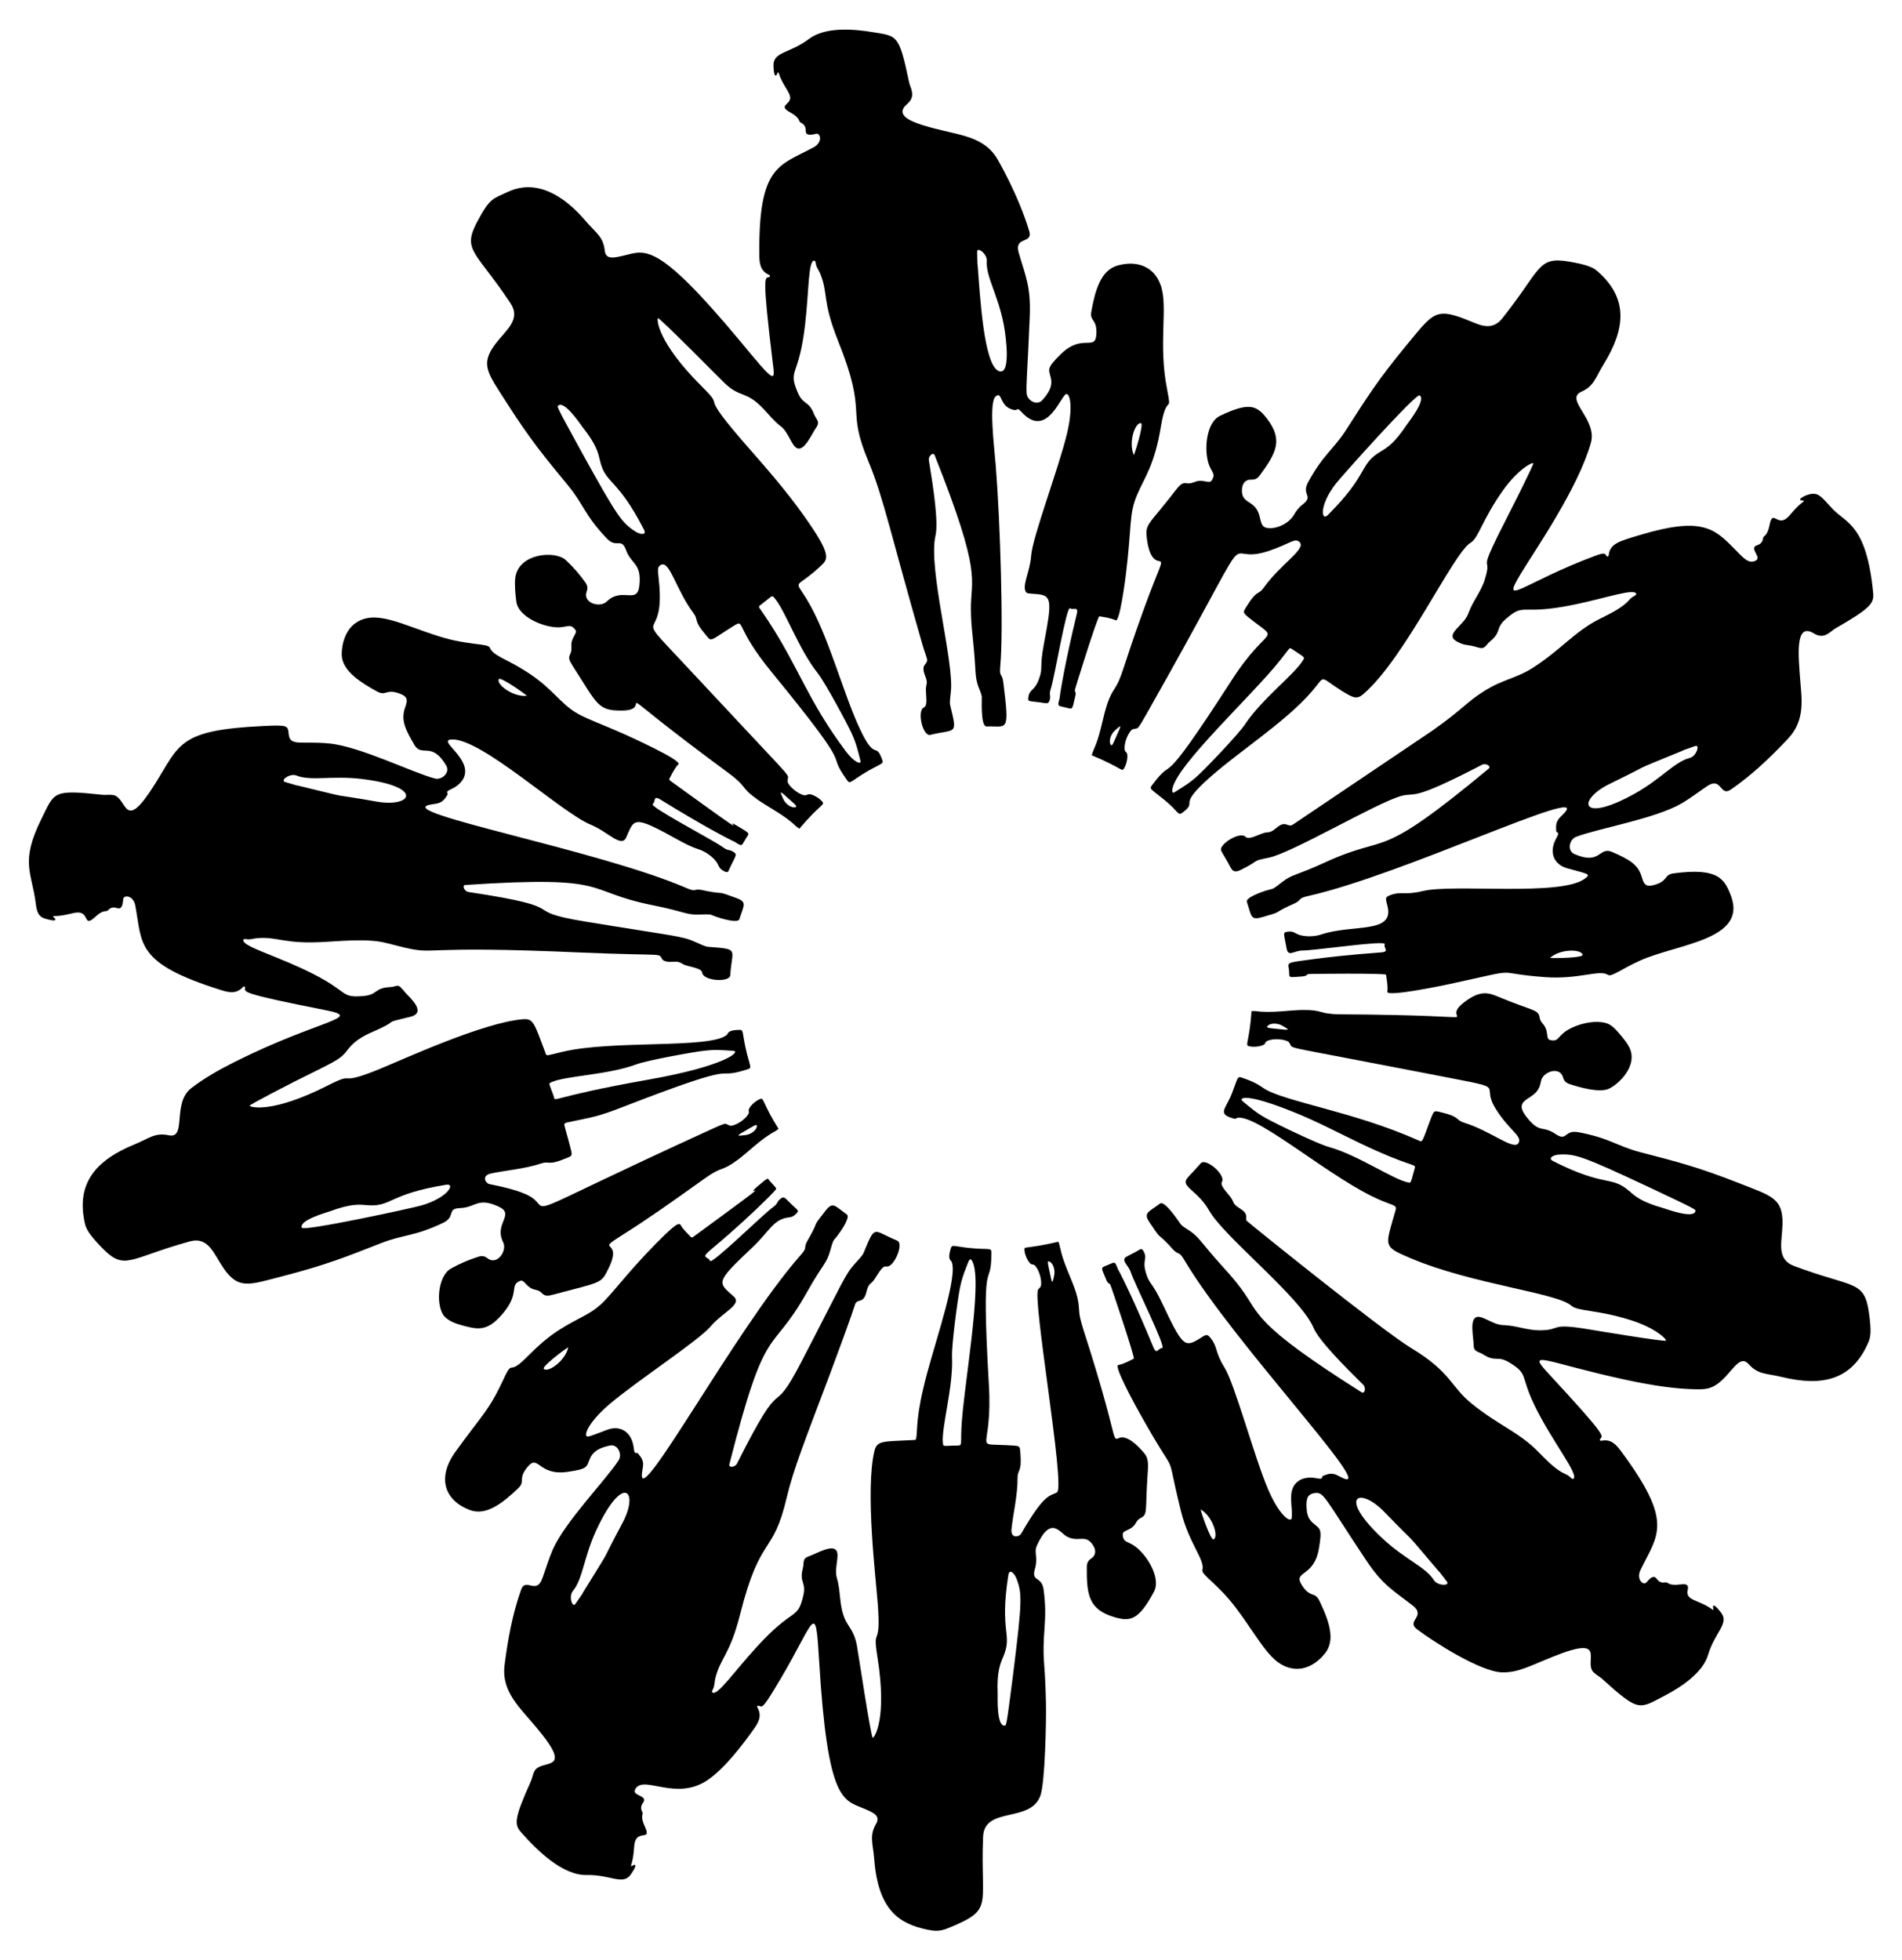 <?xml version="1.0" encoding="utf-8"?>
<svg version="1.1" id="Layer_1" xmlns="http://www.w3.org/2000/svg" xmlns:xlink="http://www.w3.org/1999/xlink" x="0px" y="0px"
	 viewBox="0 0 1600.791 1649.746" enable-background="new 0 0 1600.791 1649.746" xml:space="preserve">
<g>
	<g>
		<path d="M1018.895,1126.067c6.346,7.996,3.152,10.986,11.772,24.95c8.521,13.729,24.774,74.279,36.307,101.655
			c9.627,22.824,19.55,29.501,20.174,24.724c1.197-9.494-4.248-22.794,4.8-30.398c4.324-3.634,10.488-4.09,16.027-2.988
			c6.95,1.347,3.259-0.987,5.819-2.078c8.557-3.644,10.435-0.704,16.852,2.133c28.084,12.298-92.854-114.64-133.552-183.13
			c-2.12-3.581-3.385-5.424-5.511-6.243c-3.538-1.374-5.366-4.838-10.872-10.149c-6.959-6.798-3.689-1.704-13.127-15.697
			c-5.454-8.116-1.369-8.534,8.634-15.903c4.209-3.365,17.034,17.02,18.034,17.938c4.614,4.205,9.142,4.688,16.706,13.978
			c19.268,23.524,23.081,25.458,33.655,39.637c16.063,21.507,8.583,28.618,101.348,87.198c2.725,1.706,3.856-3.92,1.407-6.304
			c-16.491-16.24-37.517-37.535-41.862-47.972c-10.795-25.866-75.411-76.526-87.832-98.632
			c-9.466-16.681-23.396-19.866-18.959-26.611c1.452-2.25,4.399-4.596,11.859-13.167c4.243-4.955,21.261,9.766,17.861,15.591
			c-1.623,2.886,2.736,7.126,7.006,12.547c3.695,4.697,1.077,5.516,8.199,9.907c7.037,4.321,4.71,7.13,5.32,10.055
			c0.109,0.56,113.293,91.885,138.492,107.192c34.494,20.898,32.699,32.03,51.65,47.338c21.998,17.748,39.362,23.528,55.841,40.398
			c5.973,6.114,11.842,12.35,19.281,16.838c2.3,1.388,5.105,1.958,7.507,4.424c-0.519-0.439,1.534,1.792,2.395,1.213
			c5.198-3.497-17.923-31.343-32.765-62.132c-11.969-24.82-4.847-25.803-20.679-35.539c-10.703-6.593-11.572-0.02-22.45-7.052
			c-4.146-2.66-7.929-1.722-7.979-8.091c-0.067-6.522-3.654-21.51,2.607-23.357c4.806-1.473,13.73,6.526,21.971,6.778
			c11.628,0.34,20.302,4.532,31.476,4.425c18.503-0.219,6.989-6.526,41.076-0.784c1.297,0.218,64.068,10.709,64.734,9.467
			c0.694-1.292-8.969-10.741-29.555-17.235c-28.671-9.047-44.578-7.222-50.219-12.268c-11.929-10.693-83.638-18.04-135.13-39.854
			c-22.161-9.407-21.315-9.842-14.97-32.431c3.508-13.445,5.809-9.754-9.575-16.073c-40.119-16.571-102.208-71.354-120.663-69.794
			c-1.702,0.149-1.227,1.459-3.884,0.713c-14.435-4.073-5.976-8.079-0.81-22.387c4.827-12.594,4.057-13.274,7.921-11.974
			c10.92,3.656,14.355,6.255,18.207,8.84c17.054,11.326,75.582,19.497,130.271,43.892c3.615,1.615,2.747,2.681,9.945-16.729
			c3.543-9.063,3.023-8.36,9.885-6.708c15.494,3.698,11.412,6.317,18.583,8.551c23.533,7.311,42.368,24.193,46.053,16.901
			c2.95-5.957-8.51-10.767-19.604-28.97c-14.258-23.153,17.554-14.569-61.801-30.095c-110.399-21.446-108.829-19.94-110.553-23.064
			c-1.274-2.336-1.359-2.974-4.061-3.873c-6.293-2.084-16.406-1.136-17.335,2.111c-0.699,2.661-9.286,3.883-13.788,2.622
			c-3.398-0.945,0.582-4.088,2.308-29.499c1.268,0.007,2.47-0.171,3.807,0.021c12.749,1.85,28.644-0.88,38.857-0.986
			c18.635-0.198,12.739,3.515,32.602,3.669c143.081,0.869,79.425,8.693,103.27-9.819c14.536-11.299,21.404-8.138,30.006-4.601
			c27.793,11.56,32.862,10.223,33.9,16.914c0.473,3.087,1.81,4.378,3.127,5.972c4.948,5.987,1.723,12.159,5.64,13.133
			c7.839,1.977,5.876-3.565,16.209-9.187c7.533-4.113,18.383-6.895,27.043-5.799c7.148,0.904,9.715,3.037,17.809,12.884
			c2.04,2.49,3.76,4.773,5.338,7.656c8.618,15.839-9.119,32.101-17.076,35.566c-8.016,3.519-24.811-1.344-32.877-4.029
			c-2.898-0.965-4.619-2.619-5.377-5.39c-2.345-8.806-13.769-6.053-17.575,0.123c-1.673,2.684-0.823,5.035-3.324,9.522
			c-5.512,10.11-23.267,8.398-7.965,25.861c9.974,11.359,11.443,4.529,22.483,11.942c9.865,6.687,7.067-3.727,18.987-1.545
			c26.652,4.9,32.381,11.641,52.418,16.868c29.958,7.808,47.458,12.041,83.545,26.232c26.641,10.516,36.513,12.273,36.032,34.394
			c-0.373,15.031-5.604,29.374,9.917,35.174c49.665,18.568,58.706,11.626,62.761,38.604c2.344,16.547,1.449,21.291-0.419,25.57
			c-13.566,31.608-38.467,37.546-72.973,29.124c-12.913-3.132-19.743-1.857-27.696-10.71c-7.926-8.723-13.74,6.778-25.294,15.815
			c-7.323,5.678-12.666,5.509-22.824,5.179c-11.589-0.362-29.593-2.286-55.374-7.869c-68.43-14.847-84.563-26.227-64.739-4.918
			c49.75,53.686,45.398,51.873,43.282,54.576c-0.948,1.211-0.021,1.821,1.16,1.589c7.999-1.583,12.278,3.394,16.205,8.699
			c45.146,60.701,30.79,70.297,16.477,100.136c-3.808,7.96,2.518,13.354,5.081,10.34c3.593-4.2,6.205-6.249,8.632-2.908
			c3.647,5.056,7.379,2.184,8.685,3.167c6.89,5.233,19.565-3.422,17.346,6.151c-2.185,9.199,8.994,7.877,20.871,16.523
			c0.2,0.146,0.531,0.125,0.801,0.182c-0.123-2.41-0.899-2.735,0.079-3.49c1.178-0.91,6.163,5.58,6.757,6.457
			c6.129,8.951-5.681,16.093-11.314,34.787c-4.381,15.067-22.104,26.822-35.942,34.21c-22.359,11.558-21.658,14.838-53.504-14.04
			c-1.858-1.683-4.858-3.111-7.068-5.396c-8.58-8.85,12.63-31.705-33.271-13.397c-19.757,7.822-29.908,13.91-43.787,13.532
			c-18.111-0.602-57.351-25.507-71.662-36.437c-9.071-6.953,8.334-10.728-3.563-19.927c-15.935-12.369-24.958-16.854-39.019-37.96
			c-36.55-54.91-35.416-57.863-44.037-56.437c-6.348,1.056-6.515,6.746-6.04,13.46c0.413,5.663,2.263,8.885,5.248,11.548
			c5.896,5.288,8.123,3.87,5.02,21.745c-4.295,24.719-22.302,18.186-14.208,30.755c7.119,11.019,10.8,4.999,14.62,12.949
			c8.478,17.612,13.627,33.139,4.771,44.33c-6.746,8.377-16.689,14.645-27.645,12.647c-17.982-3.157-25.941-22.023-46.491-49.789
			c-15.605-21.14-30.245-28.888-29.05-33.191c2.353-8.22-11.438-22.259-18.201-49.849c-14.965-60.741,1.35-16.804-37.346-86.914
			c-1.779-3.226-19.033-34.846-15.358-35.528c5.078-0.991,10.273-4.018,13.143-5.396c1.234-0.599-19.232-61.482-19.818-62.34
			c-1.241-1.899-1.601,0.175-3.599-4.632c-4.804-11.589-4.817-8.978,3.911-12.871c4.01-1.915,3.884-1,6.209,4.641
			c2.832,4.933,14.305,27.965,29.706,65.409c2.919,7.132,4.202,0.66,7.473,0.832c3.926,0.188-23.251-53.989-26.515-64.056
			c-1.783-5.471-8.251-9.589-3.929-12.547c0.577-0.395,7.213-3.781,7.835-4.1c4.572-2.437,5.179-4.143,7.087-0.455
			c3.441,6.655-1.511,6.709,1.901,18.069c3.096,10.24,4.606,6.3,13.989,26.153c16.413,34.728,18.505,36.623,30.057,29.668
			C1014.867,1123.306,1015.654,1121.958,1018.895,1126.067z M1010.519,1270.286c0.236,2.133,8.477,26.353,10.883,25.227
			C1025.8,1293.458,1020.833,1276.251,1010.519,1270.286z M1074.357,865.836c12.285,1.347,11.34,1.097,4.592-2.779
			c-3.956-2.254-10.329-2.31-12.396,0.762C1065.55,865.329,1070.749,865.386,1074.357,865.836z M1399.61,1016.599
			c3.167,1.005,25.782,9.339,27.306,2.71c0.308-1.394,2.461-0.684-39.871-20.61c-55.719-26.087-61.567-27.838-75.152-27.025
			c-4.252,0.269-9.822,2.89-4.576,5.545c44.56,22.584,48.287,11.438,64.442,25.568
			C1376.451,1006.864,1381.811,1011.643,1399.61,1016.599z M1118.09,965.145c24.978,6.922,53.723,27.166,66.849,29.909
			c2.656,0.552,2.147,1.344,5.877-12.414c0.944-3.313-4.373-0.635-45.45-20.211c-18.838-8.992-35.017-17.75-54.746-25.806
			c-43.354-17.737-47.687-12.354-45.145-10.229c7.516,6.277,11.57,9.852,19.718,14.458
			C1073.621,945.631,1108.836,962.568,1118.09,965.145z M1163.697,1294.832c18.803,17.548,36.068,23.715,43.212,35.052
			c3.005,4.789,13.778,4.909,10.834,1.106l-6.432-8.378l-0.104,0.074c-35.732-41.983-13.511-16.535-46.008-50.217
			C1143.909,1250.476,1125.31,1259.01,1163.697,1294.832z"/>
	</g>
	<g>
		<path d="M598.064,1116.287c-10.285,12.14-63.514,46.802-85.565,65.821c-18.793,16.224-22.017,27.684-17.314,26.817
			c2.238-0.414,6.886-2.279,15.855-5.68c10.919-4.123,20.742,1.657,22.327,15.227c0.84,7.05,1.96,2.775,3.775,4.889
			c6.061,7.001,3.888,9.727,3.152,16.693c-3.131,30.972,79.348-122.279,133.179-183.378c2.767-3.134,4.117-4.883,4.247-7.167
			c0.222-3.798,2.955-6.601,6.318-13.479c4.338-8.73,0.474-4.024,10.887-17.31c6.093-7.744,7.763-3.875,17.788,3.328
			c3.259,2.114-4.982,14.331-8.989,19.248c-2.704,3.328-2.298,1.776-5.179,11.817c-2.981,10.484-6.055,10.678-19.208,34.041
			c-31.356,55.888-34.022,21.416-65.49,145.2c-0.786,3.119,4.907,2.468,6.421-0.597c41.879-83.542,26.731-32.784,54.114-85.526
			c35.3-67.93,36.732-73.646,45.374-83.043c5.466-5.994,6.383-7.144,7.12-8.894c9.095-22.093,8.012-19.538,22.601-12.713
			c5.487,2.795,7.77,2.005,7.611,6.977c-0.227,7.019-6.423,18.326-11.267,17.278c-3.208-0.635-5.885,4.817-9.712,10.567
			c-3.313,4.969-4.878,2.739-6.868,10.865c-2.482,10.212-7.376,5.343-9.498,10.111c0,0-2.523,8.961-21.394,59.407
			c-21.263,56.351-30.711,80.204-36.206,103.472c-11.79,50.193-21.994,29.938-39.185,98.139
			c-8.999,35.487-16.848,36.538-21.08,54.751c-0.608,2.617-0.281,5.462-1.883,8.509c0.257-0.63-1.231,2.013-0.412,2.653
			c4.125,3.228,18.053-17.332,37.592-38.609c30.997-33.933,33.793-21.662,38.789-42.431c2.949-12.219-3.571-11.002-0.257-23.523
			c1.244-4.766-0.82-8.068,5.22-10.096c5.936-2.009,19.325-10.167,23.006-4.776c2.879,4.246-1.951,15.081,0.372,22.994
			c2.214,7.515,2.34,14.135,3.249,20.855c2.878,21.126,9.98,18.103,13.541,35.512c0.68,3.289,11.918,77.923,13.432,78.187
			c1.184,0.206,12.391-15.311,3.927-68.005c-4.432-27.712,3.269-5.058,0.274-44.915c-1.636-21.807-10.605-95.252-2.825-128.228
			c2.167-9.192,6.955-8.026,33.483-9.428c1.048-0.035,1.484-0.05,1.771-1.743c1.299-7.606-0.788-17.378,9.037-54.119
			c8.547-31.806,25.918-82.19,20.722-94.179c-0.496-1.151-3.491-1.375-1.042-10.064c1.131-4.017,1.411-3.428,7.15-2.672
			c24.653,3.977,27.461-0.461,27.398,5.396c-0.288,34.456-8.986-7.418-2.173,110.459c3.396,56.898-13.828,49.7,14.354,51.253
			c12.496,0.805,11.635-0.346,12.235,7.469c1.252,15.905-2.52,12.779-2.441,20.285c0.164,14.302-4.006,31.376-5.1,42.996
			c-0.791,8.16,6.559,6.57,8.151,3.764c20.262-35.284,24.404-31.276,30.145-34.807c7.281-4.463-21.271-165.223-15.749-170.875
			c1.842-1.896,2.428-2.154,2.456-5.004c0.046-6.929-4.175-16.18-7.346-15.884c-2.726,0.254-6.594-7.703-6.772-12.327
			c-0.13-3.3,0.38-0.301,28.644-6.799c2.383,7.554,1.594,9.02,6.964,22.618c4.603,11.716,9.736,21.688,10.258,33.131
			c0.638,12.979,4.02,15.971,19.212,68.641c11.446,39.534,9.641,43.221,13.988,40.985c7.065-3.516,16.982,6.729,21.988,12.822
			c3.794,4.65,3.181,10.007,2.358,21.824c-1.625,25.815,0.284,29.625-5.224,32.285c-4.344,2.129-3.891,4.922-6.984,7.582
			c-3.909,3.389-8.688,3.27-8.459,6.646c0.525,7.963,5.165,4.463,13.715,12.619c9.424,8.916,17.978,25.559,12.56,35.433
			c-12.84,23.71-19.628,25.41-33.404,21.32c-21.598-6.421-23.326-18.821-23.111-42.362c0.029-3.059,1.067-5.257,3.478-6.786
			c4.475-2.833,4.239-7.349,1.968-11.009c-6.644-10.66-12.557-1.935-22.752-7.973c-5.671-3.462-13.31-17.286-24.769,8
			c-2.621,5.867,1.251,9.625-1.587,19.478c-3.339,11.385,5.731,5.67,7.311,17.619c1.724,13.138,1.5,21.697,0.925,29.585
			c-2.35,32.62,0.19,25.025,1.049,65.743c0.312,15.51-0.75,67.121-4.704,78.02c-8.441,23.183-47.073,8.728-48.203,34.392
			c-2.584,59.755,9.995,60.977-30.107,77.317c-6.798,2.661-10.987,2.173-16.756,1.014c-23.238-4.883-41.423-15.771-44.778-59.455
			c-1.036-13.235-4.371-19.311,1.57-29.642c3.956-6.927-2.436-9.518-10.387-12.872c-17.399-7.418-30.412-5.791-37.527-124.079
			c-3.134-51.968-3.217-34.517-32.291,14.662c-15.113,25.526-15.206,24.156-18.417,22.99c-1.448-0.526-1.741,0.545-1.153,1.596
			c3.997,7.114,0.589,12.725-3.242,18.103c-9.965,14.056-24.968,33.596-39.232,43.089c-26.096,17.234-52.151-3.918-59.862,6.456
			c-5.211,7.02,10.907,5.58,5.964,12.372c-3.687,5.028,0.212,7.699-0.319,9.245c-1.394,4.003,0.879,8.464,2.366,11.925
			c4.786,11.262-7.556,0.748-9.293,13.944c-0.586,4.41-0.507,10.451-2.8,17.494c-0.078,0.235,0.046,0.544,0.076,0.819
			c2.261-0.859,2.329-1.698,3.354-0.999c1.235,0.842-3.402,7.585-4.055,8.421c-6.63,8.588-17.051-0.439-36.709-0.071
			c-20.578,0.482-42.286-21.282-55.167-35.87c-5.762-6.553-6.299-10.958,8.197-43.119c1.029-2.286,1.463-5.583,2.956-8.389
			c5.782-10.896,34.107,2.219,2.484-35.792c-14.547-17.696-30.503-30.814-27.608-53.621c2.772-21.677,6.6-42.678,13.873-63.285
			c3.823-10.745,12.771,4.601,17.87-9.531c3.263-8.973,5.429-16.463,8.652-23.892c10.284-23.72,44.984-59.042,55.604-75.534
			c3.15-4.886-0.548-13.925-7.484-12.388c-7.652,1.711-13.649,4.146-16.542,10.703c-3.217,7.235-1.172,8.921-19.136,11.462
			c-24.787,3.485-24.2-15.562-33.626-4.034c-8.29,10.169-1.439,11.818-7.824,17.901c-13.388,12.772-27.055,23.347-40.686,18.215
			c-21.003-7.977-27.919-26.841-12.129-48.896c10.528-14.699,18.269-24.145,24.609-33.038
			c15.285-21.383,18.109-37.692,22.576-37.891c8.55-0.309,17.631-17.777,41.763-32.742c15.415-9.584,23.199-11.418,32.761-19.816
			c9.596-8.42,22.561-26.925,47.013-51.722c21.878-22.148,19.717-16.831,22.24-13.516c1.474,1.879,3.136,3.607,4.784,5.338
			c3.56,3.662,2.772,3.653,5.988,1.311c81.431-59.565,36.074-27.23,52.995-41.739c9.33-7.984,8.131-6.29,9.262-4.904
			c5.036,5.628,5.79,6.208,6.026,7.209c0.244,1.045-14.325,14.956-15.101,15.696c-38.877,36.962-47.316,39.289-43.927,42.03
			c1.024,0.822,2.869,1.411,3.302,3.021c1.044,3.813,44.211-38.781,52.777-44.967c4.514-3.271,3.326-4.277,5.618-6.458
			c3.802-3.627,4.328-1.862,8.73,2.364c6.786,6.797,8.406,6.388,5.425,9.395c-3.27,3.3-5.316,2.811-8.263,3.397
			c-11.533,2.375-14.826,12.025-28.964,25.312c-31.405,29.511-28.66,29.024-15.511,40.772
			C625.247,1097.701,608.506,1104.014,598.064,1116.287z M478.278,1133.8c-1.956,0.883-22.439,16.21-20.625,18.152
			C460.97,1155.504,475.8,1145.456,478.278,1133.8z M883.232,1069.511c2.486,12.11,2.435,11.135,4.041,3.584
			c0.92-4.569-1.038-10.553-4.52-11.608C881.016,1060.962,882.554,1065.939,883.232,1069.511z M839.679,1425.428
			c0.022,3.323-0.918,27.416,5.829,26.747c1.424-0.143,1.391,2.14,7.286-44.206c7.619-61.102,7.527-67.229,2.553-79.885
			c-1.541-3.915-5.784-8.363-6.692-2.607c-7.768,49.278,4.027,49.291-4.446,69.143
			C841.781,1400.371,838.899,1406.978,839.679,1425.428z M801.247,1141.783c1.21,25.875-9.137,59.482-7.649,72.825
			c0.261,2.318,0.183,2.403,5.956,2.073c11.675-0.783,8.795,2.928,9.573-14.416c1.538-33.877,18.204-122.613,9.42-140.397
			c-2.377-4.821-3.268-0.431-5.469,5.024c-2.223,5.589-3.764,10.084-5.183,17.066
			C805.977,1093.405,800.808,1132.154,801.247,1141.783z M502.148,1287.115c-10.928,23.333-11.492,41.636-20.065,51.895
			c-3.627,4.323-0.438,14.629,2.276,10.657l5.994-8.697l-0.102-0.076c28.96-46.911,11.632-18.04,33.642-59.231
			C538.237,1254.785,524.491,1239.351,502.148,1287.115z"/>
	</g>
	<g>
		<path d="M497.086,693.979c-24.604-10.066-91.706-72.625-116.791-71.672c-12.583,0.47,14.612,14.336,10.849,29.9
			c-1.351,5.417-6.086,9.453-11.227,11.814c-6.442,2.977-2.039,2.718-3.481,5.099c-4.764,7.93-8.05,6.702-14.894,8.161
			c-29.959,6.527,141.678,37.993,215.623,69.813c3.819,1.65,5.925,2.399,8.127,1.826c3.67-0.944,7.184,0.782,14.758,1.866
			c9.635,1.444,3.959-0.772,19.82,5.018c9.116,3.347,6.218,5.875,2.431,17.727c-1.012,3.7-15.154-0.328-21.086-2.607
			c-4.004-1.533-2.411-1.627-12.827-1.271c-10.899,0.393-12.097-2.463-38.34-7.708c-60.674-12.033-32.285-25.552-158.357-17.174
			c-3.205,0.223-0.793,5.434,2.59,5.92c92.516,13.846,39.41,15.201,98.095,24.835c75.534,12.428,81.395,12.01,93.048,17.307
			c7.423,3.336,8.793,3.848,10.685,4.004c26.855,2.009,19.859,1.403,18.506,23.867c-0.364,6.345-22.678,4.907-23.627-2.083
			c-0.469-3.321-6.48-4.182-13.032-6.021c-5.769-1.62-4.168-3.827-12.49-3.178c-2.706,0.216-6.751-0.176-8.116-2.194
			c-3.657-5.617,4.462-2.569-67.566-5.584c-140.097-6.278-121.549,2.264-149.62-4.28c-20.551-4.771-20.849-7.828-65.459-4.775
			c-35.64,2.399-40.53-4.623-58.579-3.049c-2.673,0.233-5.266,1.424-8.662,0.847c0.678,0.049-2.298-0.544-2.645,0.43
			c-1.243,3.513,10.738,8.094,27.385,14.807c67.807,27.138,49.434,34.492,73.324,32.635c12.457-0.966,9.403-6.797,22.327-7.509
			c8.104-0.477,6.018-4.279,13.42,4.734c2.86,3.442,18.733,16.704,3.968,20.228c-24.277,5.825-8.862,2.145-25.79,10.036
			c-9.6,4.495-19.09,7.327-27.595,18.638c-5.98,7.943-12.659,10.044-44.062,25.852c-2.346,1.182-37.798,19.373-37.677,20.281
			c0.156,1.183,18.35,7.08,65.987-17.127c24.906-12.676,5.728,1.538,42.787-13.51c20.104-8.173,87.575-39.399,121.163-42.129
			c8.961-0.735,9.457,2.88,19.289,29.078c0.771,1.98,0.543,1.619,13.816-1.605c42.396-10.208,125.095-2.393,138.618-14.391
			c1.001-0.868,0.285-3.764,9.311-4.094c5.731-0.211,2.666,0.179,7.586,20.183c3.09,11.759,4.108,11.83,0.271,13.032
			c-32.902,10.352,4.105-10.597-105.738,32.001c-20.254,7.9-24.19,8.066-45.397,12.55c-2.337,0.493-2.955,1.123-2.903,2.044
			c0.06,1,6.072,21.485,6.189,23.942c0.156,2.771-1.555,2.975-5.566,4.631c-14.711,6.109-12.945,1.591-20.061,3.995
			c-13.605,4.61-31.19,5.961-42.436,8.488c-7.941,1.778-4.407,8.221-1.068,8.894c9.743,1.945,25.636,5.366,34.175,10.349
			c20.451,11.835-20.521,22.523,151.873-56.186c12.45-5.706,12.383-5.176,13.857-4.467c2.392,1.145,2.833,1.612,5.545,0.753
			c6.471-2.06,14.029-8.884,12.79-11.887c-0.988-2.57,5.257-8.604,9.62-10.222c3.356-1.247,1.992,3.881,15.412,25.124
			c-1.031,0.74-1.905,1.59-3.097,2.221c-11.403,6.009-22.804,17.622-30.863,23.603c-14.915,11.074-12.434,4.714-28.557,16.228
			c-29.603,21.219-48.901,34.736-69.097,47.418c-24.096,15.138,1.416,1.947-11.518,28.161c-6.35,12.948-5.454,10.97-46.1,21.808
			c-5.086,1.351-7.405,1.468-9.978-1.166c-4.456-4.586-7.146-0.696-13.59-7.964c-2.353-2.648-3.522-2.8-4.748-2.308
			c-9.479,3.814,0.678,10.26-15.517,28.658c-12.675,14.399-20.793,11.987-32.624,8.908c-5.411-1.437-11.367-3.423-15.29-7.453
			c-7.559-7.869-6.487-33.988,5.408-40.607c7.317-4.073,14.985-7.34,22.939-9.857c2.894-0.912,5.324-0.619,7.537,1.193
			c8.01,6.552,16.893-5.979,13.38-13.278c-8.177-16.237,10.748-23.558-4.256-30.291c-17.472-7.843-18.845,0.951-31.838,1.425
			c-11.909,0.382-3.533,7.169-14.462,12.406c-24.451,11.693-33.039,9.599-52.327,17.14c-28.828,11.278-45.479,18.134-83.017,27.848
			c-27.749,7.142-36.753,11.52-49.366-6.664c-8.519-12.371-12.717-27.064-28.687-22.639c-51.1,14.149-54.339,25.079-73.468,5.627
			c-11.685-12.063-13.71-16.487-14.685-20.942c-7.484-33.15,8.695-52.864,41.94-66.438c12.296-5.051,17.081-10.095,28.71-7.602
			c15.426,3.225,2.555-27.056,18.797-39.578c10.885-8.47,24.013-15.818,36.251-21.965c72.163-36.205,110.495-37.216,76.227-43.883
			c-71.807-14.165-67.209-15.162-67.069-18.628c0.069-1.533-1.04-1.481-1.868-0.601c-5.593,5.97-11.967,4.468-18.246,2.496
			c-72.541-22.659-66.208-38.996-72.302-71.131c-1.495-8.599-9.78-9.36-10.152-5.363c-0.489,5.389-1.3,8.73-5.289,7.436
			c-5.933-1.939-7.233,2.583-8.867,2.558c-4.249-0.085-7.719,3.454-10.59,5.929c-9.303,7.995-3.015-6.947-16.128-4.492
			c-4.353,0.81-10.112,2.747-17.52,2.751c-0.248-0.001-0.506,0.212-0.759,0.325c1.5,1.874,2.322,1.679,1.963,2.865
			c-0.432,1.428-8.264-0.878-9.258-1.238c-5.13-1.822-6.324-6.047-7.086-12.035c-3.265-26.844-13.56-34.898,4.705-71.71
			c11.261-22.589,8.79-24.849,51.53-20.248c2.492,0.267,5.758-0.348,8.889,0.199c12.223,2.121,8.442,33.166,34.805-8.791
			c21.365-33.92,19.668-45.807,90.891-49.3c21.375-1.054,21.293-0.486,21.969,6.77c1.143,10.666,9.877,5.622,34.072,7.91
			c25.752,2.429,70.017,24.489,89.033,29.499c5.648,1.491,13.054-4.852,9.465-10.943c-12.206-20.749-20.477-6.805-26.647-17.163
			c-8.132-13.763-11.484-21.311-7.982-31.483c2.164-5.995,2.624-9.098-4.002-11.683c-12.232-4.751-11.695,2.278-19.451-1.92
			c-14.115-7.628-27.347-16.544-29.547-28.012c-1.114-6.021,0.61-20.922,10.016-28.622c16.933-13.51,39.09,0.008,71.482,10.133
			c25.303,8.05,41.462,5.586,43.003,9.829c1.491,4.11,7.343,6.996,15.363,11.167c29.104,15.05,36.354,26.339,48.363,36.85
			c11.575,10.181,19.92,11.487,49.061,24.393c4.394,1.944,48.934,22.093,45.788,25.401c-2.223,2.266-4.193,5.773-5.877,8.966
			c-2.255,4.514-2.804,3.619,0.6,6.094c81.672,59.112,37.019,25.953,56.014,37.583c11.441,7.021,8.683,4.493,4.365,12.781
			c-2.157,3.913-2.587,3.099-7.779-0.107c-4.74-2.13-27.167-13.74-62.431-35.546c-6.547-4.052-3.758,1.942-6.543,3.724
			c-3.3,2.156,50.503,30.094,59.057,36.343c4.504,3.279,5.092,1.854,7.873,3.363c5.355,2.896,2.909,2.981-3.309,16.929
			c-0.444,0.978-1.835,0.786-3.429-0.016c-4.159-2.092-4.331-4.17-5.803-6.773c-2.298-4.094-9.001-9.657-15.959-11.833
			c-11.567-3.604-24.245-12.687-39.511-19.571c-15.342-6.926-15.95-2.227-21.083,9.424
			C523.187,714.074,512.032,700.137,497.086,693.979z M443.439,585.578c-1.441-1.588-22.324-16.362-23.618-14.041
			C417.455,575.779,431.574,586.794,443.439,585.578z M629.52,950.297c-10.735,6.127-9.824,5.775-2.118,4.95
			c4.506-0.499,9.702-4.198,9.606-7.901C636.951,945.534,632.704,948.542,629.52,950.297z M277.735,1019.381
			c-3.154,1.047-26.351,7.588-23.69,13.848c1.415,3.236,91.744-16.244,100.424-18.704c22.21-6.312,29.299-18.812,21.088-17.493
			c-49.27,7.891-45.761,19.111-67.171,17.166C302.195,1013.654,295.05,1012.936,277.735,1019.381z M535.785,895.648
			c-24.285,9.071-59.432,9.573-71.671,15.065c-2.855,1.285-1.917,0.968,1.728,11.3c2.472,6.658-8.041,2.154,79.851-13.432
			c65.65-11.608,77.774-23.813,71.624-24.23c-10.067-0.688-15.192-1.156-24.453-0.116
			C583.283,885.312,544.823,892.285,535.785,895.648z M304.973,655.594c-25.573-3.155-43.139,2.004-55.567-2.973
			c-5.236-2.109-14.036,4.138-9.418,5.486l10.127,3l0.04-0.121c53.723,13.007,20.576,5.424,66.738,13.601
			C346.716,679.862,357.497,662.076,304.973,655.594z"/>
	</g>
	<g>
		<path d="M863.432,498.118c-3.391-5.617,3.363-16.422,4.421-30.503c1.176-16.062,23.609-74.605,30.375-103.603
			c5.613-24.102,1.512-35.348-1.805-31.834c-5.609,5.951-16.86,35.82-36.481,14.762c-5.413-5.76-1.532,0.103-8.91-2.617
			c-9.851-3.43-7.557-15.254-13.016-10.752c-5.91,4.973-1.358,41.144,0.053,58.409c3.756,46.139,6.599,138.823,3.828,168.27
			c-1.004,10.501,1.445,5.441,2.508,13.912c5.42,43.636,3.352,36.555-14.055,37.168c-5.411,0.209-3.844-24.149-4.046-25.149
			c-1.291-6.256-4.646-9.069-5.29-21.091c-1.69-29.9-3.666-34.309-3.855-51.864c-0.314-27.097,10.148-27.906-30.546-130.166
			c-1.198-2.99-5.427,0.859-4.852,4.23c3.87,23.491,8.171,52.391,5.586,63.447c-6.455,27.413,15.866,106.321,12.926,131.422
			c-0.943,8.195-0.94,9.724-0.537,11.403c6.244,25.818,4.861,19.537-16.83,24.882c-6.358,1.344-11.317-20.472-5.287-23.11
			c2.967-1.37,1.935-7.339,1.649-14.26c-0.238-5.965,2.339-5.074-0.824-12.823c-1.033-2.518-1.903-6.488-0.412-8.372
			c3.98-5.05,2.422-3.209-1.954-18.412c-25.397-88.164-32.588-123.107-44.951-152.625c-19.987-47.653,0.266-37.011-25.939-102.441
			c-13.565-34.008-7.829-39.465-15.103-56.692c-1.045-2.475-2.982-4.586-3.475-7.993c0.162,0.661-0.186-2.352-1.225-2.39
			c-5.231-0.191-4.429,24.571-7.743,53.329c-5.152,45.666-14.622,37.381-6.465,57.123c4.791,11.621,9.353,6.806,14.027,18.885
			c1.793,4.588,5.403,6.048,1.706,11.237c-3.64,5.135-9.667,19.579-15.812,17.379c-4.817-1.73-7.279-13.348-13.809-18.389
			c-6.186-4.767-10.142-10.002-14.88-14.966c-14.632-15.35-18.776-8.847-31.822-20.791c-2.049-1.866-55.465-56.036-56.801-55.385
			c-1.073,0.522-1.021,19.671,36.778,57.355c22.763,22.628-7.137-1.138,40.203,52.633c15.697,17.856,31.43,36.084,45.237,55.458
			c24.539,34.37,21.06,37.283,14.383,43.444c-21.016,19.642-22.355,9.942-11.8,26.992c18.798,30.534,30.769,79.818,45.717,111.048
			c12.296,25.69,12.731,9.936,17.85,23.82c1.727,4.678,1.165,3.103-11.739,10.376c-15.176,8.946-14.76,11.506-17.577,7.551
			c-20.101-28.14,11.512,0.724-63.216-90.6c-32.04-39.004-22.153-45.1-32.083-39.124c-21.308,13.229-18.131,13.929-23.838,7.239
			c-10.362-12.098-5.51-11.826-9.997-17.848c-14.731-19.736-20.042-44.492-27.32-40.743c-4.016,2.099-2.351,5.284-1.432,17.584
			c4.291,54.105-28.889,12.08,32.433,78.131c76.525,82.209,76.302,80.235,75.798,83.749c-0.371,2.641-0.686,3.208,0.963,5.526
			c2.084,2.92,5.341,5.536,8.344,7.189c8.393,4.604,5.13-1.706,13.13,2.25c2.57,1.265,5.189,3.214,6.571,4.964
			c2.232,2.823-2.205,2.212-19.396,22.654c-1.022-0.754-2.101-1.322-3.067-2.263c-9.217-9.002-23.781-16.255-31.955-22.086
			c-15.136-10.789-8.304-10.393-24.231-22.193c-115.595-85.343-58.795-53.572-89.182-52.897
			c-21.401,0.393-21.055-4.521-42.458-37.703c-6.238-9.694-0.313-7.006-0.983-16.528c-0.59-7.536,5.807-10.778,3.158-13.947
			c-5.105-6.13-6.803-0.565-18.512-2.126c-12.983-1.702-29.579-10.149-30.997-21.283c-0.804-6.046-1.593-14.166-0.879-20.19
			c2.765-20.752,33.721-23.028,42.508-14.851c6.13,5.706,11.602,11.992,16.446,18.782c1.777,2.489,2.237,4.883,1.193,7.546
			c-3.826,9.751,11.152,14.187,16.754,8.626c13.062-12.731,25.758,2.809,27.533-13.419c2.081-19.048-6.717-17.624-11.187-29.848
			c-4.043-11.208-7.915-1.142-16.273-9.917c-18.671-19.633-19.341-28.453-32.476-44.465c-19.646-23.937-31.297-37.634-52.159-70.331
			c-15.372-24.162-22.332-31.383-8.99-48.967c9.063-11.869,21.725-20.424,12.565-34.233c-29.116-43.909-40.748-44.017-28.185-68.073
			c11.109-20.896,13.163-19.452,26.232-25.641c24.438-11.252,47.673,3.916,65.17,24.49c8.618,10.107,14.893,13.073,16.147,24.915
			c0.892,8.19,8.044,6.069,15.967,4.305c18.023-4.141,27.064-12.999,97.048,70.825c32.34,39.296,30.396,35.731,28.091,16.898
			c-8.735-72.624-6.275-68.652-2.96-69.604c1.481-0.425,1.089-1.464-0.004-1.969c-7.414-3.409-7.952-9.952-8.011-16.554
			c-0.849-75.784,16.645-75.077,45.73-90.739c7.73-4.142,5.908-12.272,1.991-11.348c-5.397,1.28-8.727,1.399-8.721-2.73
			c0.03-6.234-4.695-6.108-5.173-7.672c-1.223-4.059-5.684-6.338-8.919-8.254c-8.58-5.157,0.943-5.927,1.046-11.518
			c0.085-4.799-6.338-10.562-9.726-21.027c-0.076-0.236-0.357-0.414-0.543-0.618c-1.326,2.023-0.888,2.742-2.128,2.777
			c-1.494,0.044-1.703-8.137-1.665-9.197c0.328-10.899,14.3-9.754,29.752-21.51c13.615-10.312,36.725-8.621,53.676-5.829
			c20.555,3.547,22.177,1.115,30.683,42.16c1.011,4.867,6.29,11.661-1.67,18.38c-9.785,8.331,0.605,13.822,12.82,17.642
			c28.018,8.8,48.891,7.645,61.929,26.563c1.717,2.52,19.069,32.612,28.091,62.835c3.234,10.973-13.022,3.819-8.818,18.22
			c5.485,19.138,10.277,28.084,9.227,53.614c-2.015,48.975-3.135,55.634-2.62,64.55c0.335,5.825,8.565,11.009,13.346,5.615
			c7.621-8.528,8.071-13.723,7.061-18.35c-1.664-7.729-4.303-7.873,8.718-20.582c18.027-17.339,28.731-1.657,29.561-16.532
			c0.712-13.096-5.805-10.368-4.226-19.046c3.161-17.445,7.818-34.693,22.179-38.682c16.021-4.449,30.554,0.642,36.17,16.55
			c6.532,18.666-2.366,48.906,5.489,88.098c4.132,21.568-0.463,1.647-5.319,30.954c-5.273,32.314-13.775,42.775-20.015,57.395
			c-7.04,16.464-4.283,25.632-9.526,67.841c-0.454,3.637-5.067,39.381-8.443,37.774c-4.704-2.188-10.767-2.798-13.804-3.354
			c-1.405-0.249-20.554,61.094-20.583,62.094c-0.111,2.266,1.398,0.797,0.191,5.862c-2.921,12.204-1.381,10.091-10.72,8.113
			c-4.371-0.796-3.732-1.462-2.3-7.394c0.56-5.227,4.654-30.222,14.383-70.383c1.824-7.477-3.037-3.028-5.558-5.066
			c-3.071-2.45-12.9,57.368-16.168,67.4c-1.71,5.258-0.185,5.418-0.754,8.552c-0.976,5.385-2.76,3.898-8.37,3.218
			c-9.634-1.306-10.469-0.362-9.862-4.357c1.125-7.393,5.249-4.671,9.101-15.747c3.517-10.12-0.03-7.79,4.044-29.383
			c6.864-36.377,6.931-40.81-6.914-41.698C865.167,499.371,864.255,499.472,863.432,498.118z M954.263,382.936
			c1.062-1.865,8.621-26.307,6.012-26.808C955.516,355.213,949.414,372.042,954.263,382.936z M664.641,672.953
			c-9.137-8.325-8.522-7.567-5.39-0.477c1.88,4.171,6.962,7.936,10.495,6.697C671.467,678.552,667.291,675.441,664.641,672.953z
			 M490.386,359.558c-1.973-2.674-15.384-22.701-20.497-18.233c-1.065,0.923-2.439-0.989,20.163,40.089
			c29.786,53.873,33.458,58.7,44.933,66.026c3.598,2.28,9.647,3.428,6.962-1.804c-22.756-44.397-32.381-37.668-37.127-58.542
			C503.415,381.038,501.879,374.022,490.386,359.558z M688.17,566.421c-16.179-20.25-27.56-53.502-36.598-63.431
			c-2.227-2.447-1.451-1.432-12.07,6.605c-1.63,1.289-0.749,1.085,6.789,12.507c26.017,39.471,33.344,67.151,65.587,110.171
			c7.222,9.628,13.162,11.374,12.349,8.134c-2.388-9.449-3.467-14.516-7.465-23.285C712.733,608.287,694.148,573.922,688.17,566.421
			z M844.767,273.106c-4.927-25.533-15.18-40.385-14.286-53.767c0.389-5.627-8.23-12.155-8.089-7.346l0.267,10.559l0.127,0.002
			c2.05,27.099,5.182,83.462,17.38,89.502C850.89,317.261,847.034,284.823,844.767,273.106z"/>
	</g>
	<g>
		<path d="M1170.139,753.311c9.577-3.546,11.406,0.408,27.358-3.446c25.724-6.283,116.88,4.889,136.621-10.606
			c4.796-3.76,3.333-3.471-15.098-8.554c-10.991-3.02-15.943-13.263-9.099-25.426c3.466-6.194,0.051-3.396-0.179-6.17
			c-0.801-9.217,2.578-10.153,7.26-15.354c20.527-23.013-136.641,52.406-215.506,70.172c-4.06,0.908-6.204,1.539-7.65,3.296
			c-2.416,2.919-6.273,3.587-13.04,7.159c-8.645,4.491-2.753,2.951-18.986,7.581c-9.357,2.65-8.497-1.131-12.381-12.917
			c-1.358-3.59,12.456-8.639,18.595-10.278c4.141-1.112,2.906-0.099,11.128-6.508c8.595-6.725,11.221-5.107,35.551-16.284
			c56.294-25.963,41.098,1.578,138.237-79.126c2.464-2.064-2.541-4.868-5.564-3.274c-62.255,32.356-55.122,22.544-68.343,26.353
			c-21.344,6.136-91.512,47.833-111.101,51.827c-15.393,3.208-6.052,1.454-23.009,10.008c-7.936,4.002-7.887,0.132-12.486-7.716
			c-4.655-8.282-6.266-8.717-3.385-12.462c4.161-5.411,15.754-11.109,19.278-7.341c2.255,2.407,7.62-0.431,14.076-2.826
			c5.606-2.079,5.579,0.65,11.949-4.766c7.991-6.818,9.147,0.005,13.624-2.595c0,0,117.442-79.112,117.445-79.114
			c26.817-18.915,28.153-23.583,43.538-33.251c16.672-10.493,27.017-10.473,42.157-20.36c23.659-15.471,34.491-30.212,55.615-40.7
			c7.656-3.803,15.397-7.468,21.954-13.165c2.028-1.761,3.431-4.255,6.516-5.782c-0.578,0.359,2.178-0.909,1.89-1.905
			c-1.462-5.04-25.07,3.527-53.086,9.223c-45.169,9.248-40.104-2.252-56.299,11.583c-9.563,8.156-3.566,10.997-13.601,19.185
			c-3.837,3.136-4.027,7-10.156,5.107c-10.459-3.246-9.91-0.844-17.542-4.882c-11.453-6.064,5.632-13.264,9.319-23.601
			c3.849-10.886,10.551-17.888,13.893-28.587c7.833-25.088-10.306,4.189,22.344-59.395c2.157-4.188,19.117-37.953,18.524-38.571
			c-1.015-1.056-12.985,5.236-25.505,22.807c-17.431,24.459-20.609,40.171-27.156,43.989
			c-14.733,8.574-55.107,97.093-90.322,127.412c-5.683,4.895-8.626,3.242-18.39-2.737c-19.305-12.113-13.033-13.573-24.527,0.004
			c-23.322,27.426-66.449,53.806-91.581,77.688c-20.611,19.566-5.498,15.257-17.11,24.368c-5.153,4.047-2.782-0.155-18.24-12.058
			c-9.723-7.862-10.387-7.377-8.049-10.521c20.925-28.225,2.25,12.122,66.771-88.012c32.37-50.448,42.382-30.391,13.283-54.124
			c-4.25-3.59-2.964-4.283-0.131-8.885c8.325-13.581,9.55-8.875,13.9-14.997c14.266-20.114,36.192-32.781,30.37-38.537
			c-4.217-3.997-7.617,1.295-26.484,7.572c-44.214,14.485-0.277-43.063-102.697,137.592c-6.747,11.941-7.001,11.467-8.608,11.75
			c-2.606,0.465-3.236,0.341-4.928,2.625c-4.067,5.506-6.149,15.525-3.383,17.136c2.311,1.484,0.801,10.077-1.781,13.94
			c-1.935,2.902-1.459-0.571-27.151-11.285c2.508-7.512,4.009-8.237,7.65-22.394c3.161-12.192,4.858-23.27,11.162-32.843
			c7.111-10.885,6.122-15.267,24.775-66.834c13.971-38.746,17.589-40.641,12.755-41.383c-7.781-1.299-9.791-15.418-10.263-23.293
			c-0.339-5.989,3.293-9.954,10.912-19.046c13.139-15.896,15.502-20.438,18.773-22.402c3.663-2.193,3.997,1.078,11.057-1.788
			c6.98-2.899,12.026,2.188,14.223-1.314c4.251-6.75-1.559-6.643-3.689-18.261c-2.391-12.855,0.498-31.262,10.652-36.058
			c24.531-11.756,30.923-8.871,39.558,2.365c13.696,17.9,7.869,28.867-6.178,47.85c-1.821,2.46-3.954,3.632-6.806,3.459
			c-5.291-0.324-7.753,3.471-8.064,7.763c-0.893,12.581,9.313,9.14,13.723,19.819c1.971,4.761,1.78,9.282,4.237,11.631
			c4.186,4.077,19.765,0.699,25.877-9.751c1.474-2.508,3.248-5.441,7.353-8.649c9.415-7.288-1.341-7.891,4.437-18.544
			c12.942-23.819,21.113-27.144,32.312-44.575c16.732-26.058,26.184-41.364,50.872-71.257
			c22.691-27.396,23.995-31.979,53.954-19.525c9.171,3.862,18.277,7.438,26.339-2.663c33.041-41.475,29.286-52.192,56.095-47.75
			c16.469,2.838,20.696,5.217,24.111,8.246c25.645,22.475,23.857,47.773,5.011,78.266c-6.967,11.31-7.865,18.19-18.734,23.036
			c-14.354,6.451,13.743,23.188,8.071,43.006c-10.896,38.411-46.642,89.718-58.775,109.757
			c-18.023,29.778,1.278,8.088,62.336-14.673c7.98-2.958,8.164-2.038,9.547,0.002c0.862,1.273,1.729,0.579,1.87-0.616
			c1.151-9.849,9.179-11.765,26.08-16.859c51.922-15.632,62.731-5.583,78.837,10.652c8.243,8.361,12.084,13.124,17.559,11.394
			c8.382-2.647-5.561-10.901,2.448-13.512c5.936-1.912,4.343-6.352,5.68-7.292c3.488-2.429,4.225-7.346,5.101-11.045
			c2.729-11.897,6.556,3.821,15.683-5.832c3.048-3.217,6.58-8.181,12.555-12.528c0.201-0.145,0.282-0.467,0.418-0.707
			c-2.335-0.626-2.882,0.013-3.301-1.151c-0.364-1.008,9.124-6.906,15.074-3.898c4.05,2.085,7.554,7.135,12.993,12.628
			c11.071,11.204,27.981,13.241,33.46,69.785c0.896,8.816-1.819,12.871-31.931,30.136c-4.311,2.475-9.097,9.606-18.012,4.118
			c-16.38-10.062-12.799,20.222-11.455,39.432c1.167,14.75,4.437,33.484-9.928,48.813c-15.006,15.983-30.411,30.728-48.387,43.131
			c-9.401,6.452-7.643-11.252-20.063-2.808c-7.86,5.315-14.063,10.14-21.038,14.261c-22.268,13.163-71.058,21.317-89.381,28.43
			c-5.445,2.112-7.718,11.593-1.233,14.416c22.088,9.615,20.54-6.51,31.654-1.765c15.027,6.515,21.776,10.593,24.956,20.79
			c1.77,6.123,3.203,8.907,10.089,7.105c12.692-3.341,8.143-8.716,16.885-9.875c37.191-4.955,42.756,4.515,48.218,19.113
			c13.735,37.032-45.198,40.167-76.631,54.322c-15.055,6.749-23.925,13.954-26.874,12.023c-7.166-4.786-24.663,3.99-53.03,1.877
			c-47.876-3.516-14.925-8.332-80.776,5.902c-4.675,1.011-52.456,10.987-51.959,6.438c0.594-5.437-0.572-10.117-1.074-14.365
			c-0.163-1.355-64.461-0.83-65.456-0.536c-2.176,0.598-0.281,1.598-5.467,2.01c-12.43,0.974-10.206,1.195-10.739-5.171
			c-0.897-6.969-3.787-6.194,21.171-9.507c10.988-1.439,28.82-3.554,56.266-5.594c7.642-0.563,1.884-3.785,3.115-6.873
			c1.48-3.696-58.61,5.318-69.167,5.282c-7.253-0.013-12.304,6.13-13.514-2.219c-2.494-13.005-3.058-12.926,0.687-13.538
			c4.613-0.748,5.945,0.813,8.68,2.071c4.273,1.965,12.966,2.526,19.879,0.2c25.857-8.752,60.864-0.461,55.966-22.967
			C1166.314,756.366,1165.139,755.145,1170.139,753.311z M1304.583,806.099c2.095,0.439,27.665,0.118,27.366-2.523
			C1331.405,798.75,1313.524,798.129,1304.583,806.099z M939.335,620.191c5.101-11.26,4.57-10.44-1.169-5.262
			c-3.376,3.109-5.38,9.07-3.158,12.042C936.107,628.41,937.786,623.48,939.335,620.191z M1183.695,357.836
			c1.935-2.696,16.876-21.626,11.046-25.11c-3.063-1.758-64.724,67.023-70.306,74.11c-14.287,18.158-12.66,32.415-6.797,26.537
			c35.229-35.282,25.78-42.264,44.298-53.342C1167.264,376.836,1173.465,373.222,1183.695,357.836z M1047.753,609.71
			c14.272-21.647,42.406-42.673,49.077-54.357c1.329-2.333,1.975-1.617-10.032-9.464c-1.727-1.161-1.262-0.383-9.811,10.305
			c-23.933,29.889-86.955,87.749-90.275,107.868c-0.451,2.534,0.349,3.561,1.72,2.709c8.325-5.186,12.98-7.914,19.889-14.245
			C1015.462,646.005,1042.443,617.742,1047.753,609.71z M1375.52,668.073c22.545-12.468,33.736-26.965,46.715-30.238
			c5.476-1.369,8.929-11.594,4.4-9.972l-9.958,3.522l0.038,0.122c-51.114,21.032-19.841,7.7-61.999,28.198
			C1327.388,673.003,1329.297,693.635,1375.52,668.073z"/>
	</g>
</g>
</svg>
